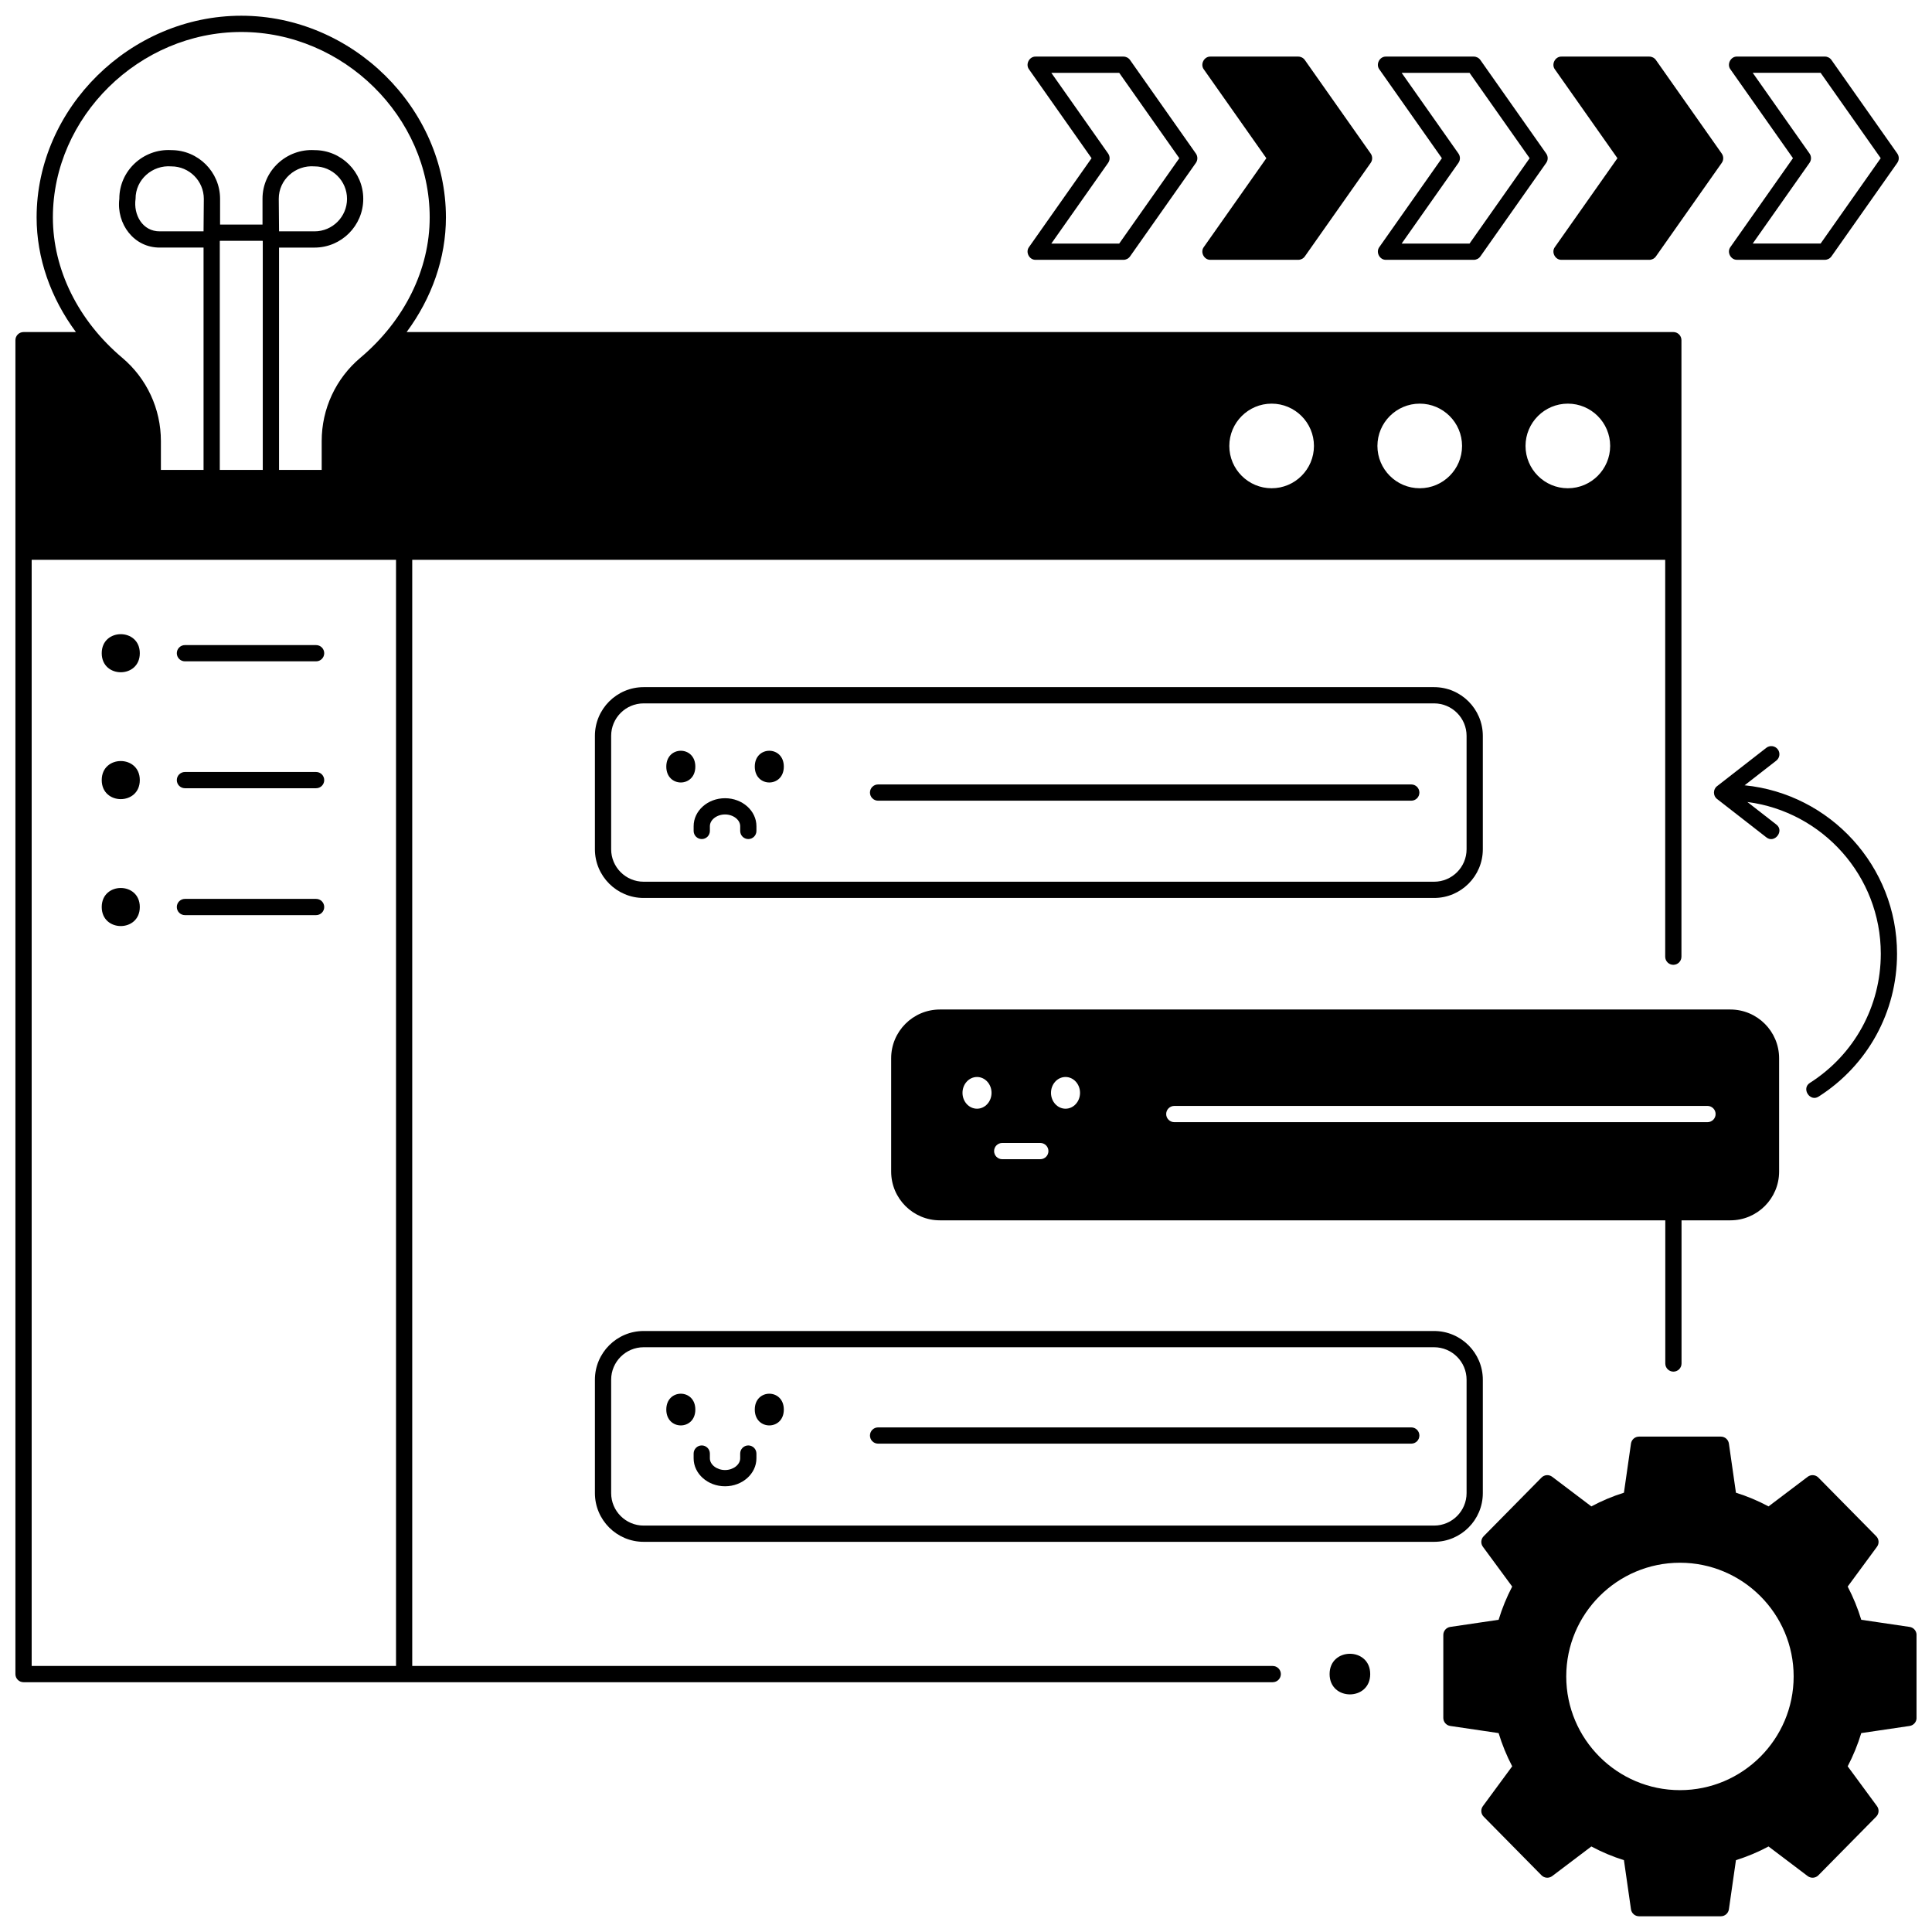 <?xml version="1.0" encoding="UTF-8"?>
<!-- Uploaded to: ICON Repo, www.svgrepo.com, Generator: ICON Repo Mixer Tools -->
<svg width="800px" height="800px" version="1.1" viewBox="144 144 512 512" xmlns="http://www.w3.org/2000/svg">
 <defs>
  <clipPath id="b">
   <path d="m526 524h125.9v127.9h-125.9z"/>
  </clipPath>
  <clipPath id="a">
   <path d="m148.09 148.09h441.91v441.91h-441.91z"/>
  </clipPath>
 </defs>
 <path d="m489.8 159.91c-0.402-0.574-1.059-0.914-1.758-0.914h-23.258c-1.691-0.055-2.777 2.039-1.758 3.391l16.57 23.539-16.57 23.539c-1.02 1.352 0.07 3.445 1.758 3.391h23.258c0.699 0 1.355-0.34 1.758-0.914l17.445-24.777c0.523-0.742 0.523-1.734 0-2.477z"/>
 <path d="m536.32 159.91c-0.402-0.574-1.059-0.914-1.758-0.914h-23.258c-1.691-0.055-2.777 2.039-1.758 3.391l16.57 23.539-16.57 23.539c-1.02 1.352 0.07 3.445 1.758 3.391h23.258c0.699 0 1.355-0.34 1.758-0.914l17.441-24.777c0.523-0.742 0.523-1.734 0-2.477zm-2.879 48.641h-17.992l15.055-21.387c0.523-0.742 0.523-1.734 0-2.477l-15.055-21.387h17.992l15.93 22.625z"/>
 <path d="m582.84 159.91c-0.402-0.574-1.059-0.914-1.758-0.914h-23.258c-1.691-0.055-2.777 2.043-1.758 3.391l16.57 23.539-16.57 23.539c-1.02 1.352 0.07 3.445 1.758 3.391h23.258c0.699 0 1.355-0.34 1.758-0.914l17.441-24.777c0.523-0.742 0.523-1.734 0-2.477z"/>
 <path d="m443.48 159.91c-0.402-0.574-1.059-0.914-1.758-0.914h-23.258c-1.691-0.055-2.777 2.043-1.758 3.391l16.57 23.539-16.57 23.539c-1.02 1.352 0.07 3.445 1.758 3.391h23.258c0.699 0 1.355-0.34 1.758-0.914l17.441-24.777c0.523-0.742 0.523-1.734 0-2.477zm-2.879 48.641h-17.992l15.055-21.387c0.523-0.742 0.523-1.734 0-2.477l-15.055-21.387h17.992l15.93 22.625z"/>
 <path d="m646.8 184.68-17.441-24.777c-0.402-0.574-1.059-0.914-1.758-0.914h-23.258c-1.691-0.055-2.777 2.039-1.758 3.391l16.57 23.539-16.57 23.539c-1.02 1.352 0.07 3.445 1.758 3.391h23.258c0.699 0 1.355-0.34 1.758-0.914l17.441-24.777c0.523-0.742 0.523-1.734 0-2.477zm-20.32 23.863h-17.992l15.055-21.387c0.523-0.742 0.523-1.734 0-2.477l-15.055-21.387h17.992l15.93 22.625z"/>
 <path d="m507.12 587.65c0 7.176-10.762 7.176-10.762 0 0-7.176 10.762-7.176 10.762 0"/>
 <g clip-path="url(#b)">
  <path d="m650.07 575.15-12.816-1.891c-0.922-3.039-2.129-5.988-3.598-8.801l7.766-10.555c0.629-0.852 0.543-2.035-0.203-2.785l-15.332-15.547c-0.758-0.77-1.969-0.855-2.832-0.207l-10.375 7.848c-2.758-1.48-5.656-2.695-8.637-3.629l-1.867-13.02c-0.152-1.059-1.059-1.848-2.133-1.848h-21.684c-1.07 0-1.977 0.785-2.133 1.848l-1.867 13.02c-2.984 0.934-5.879 2.148-8.637 3.629l-10.375-7.848c-0.859-0.652-2.074-0.562-2.832 0.207l-15.332 15.547c-0.742 0.754-0.828 1.934-0.203 2.785l7.766 10.555c-1.469 2.812-2.676 5.762-3.598 8.801l-12.816 1.891c-1.055 0.156-1.84 1.062-1.84 2.129v21.988c0 1.066 0.781 1.973 1.84 2.129l12.816 1.891c0.922 3.039 2.129 5.988 3.598 8.801l-7.766 10.555c-0.629 0.852-0.543 2.035 0.203 2.785l15.332 15.547c0.758 0.77 1.969 0.855 2.832 0.207l10.375-7.848c2.762 1.48 5.656 2.695 8.637 3.629l1.867 13.02c0.152 1.059 1.059 1.848 2.133 1.848h21.684c1.07 0 1.977-0.785 2.133-1.848l1.867-13.02c2.981-0.934 5.879-2.148 8.637-3.629l10.375 7.848c0.859 0.648 2.074 0.562 2.832-0.207l15.332-15.547c0.742-0.754 0.828-1.934 0.203-2.785l-7.766-10.555c1.469-2.812 2.676-5.762 3.598-8.801l12.816-1.891c1.055-0.156 1.84-1.062 1.84-2.129v-21.988c-0.004-1.066-0.785-1.973-1.84-2.129zm-30.734 13.125c0 16.617-13.52 30.133-30.133 30.133-16.617 0-30.133-13.52-30.133-30.133 0-16.617 13.52-30.133 30.133-30.133s30.133 13.516 30.133 30.133z"/>
 </g>
 <path d="m227.77 319.26h-34.762c-1.188 0-2.152-0.965-2.152-2.152s0.965-2.152 2.152-2.152h34.762c1.188 0 2.152 0.965 2.152 2.152s-0.961 2.152-2.152 2.152z"/>
 <path d="m181.05 317.11c0 6.727-10.09 6.727-10.09 0 0-6.727 10.09-6.727 10.09 0"/>
 <path d="m227.77 352.89h-34.762c-1.188 0-2.152-0.965-2.152-2.152s0.965-2.152 2.152-2.152h34.762c1.188 0 2.152 0.965 2.152 2.152 0 1.191-0.961 2.152-2.152 2.152z"/>
 <path d="m181.05 350.73c0 6.731-10.09 6.731-10.09 0 0-6.727 10.09-6.727 10.09 0"/>
 <path d="m227.77 386.52h-34.762c-1.188 0-2.152-0.965-2.152-2.152s0.965-2.152 2.152-2.152h34.762c1.188 0 2.152 0.965 2.152 2.152s-0.961 2.152-2.152 2.152z"/>
 <path d="m181.05 384.37c0 6.727-10.09 6.727-10.09 0 0-6.727 10.09-6.727 10.09 0"/>
 <g clip-path="url(#a)">
  <path d="m587.46 232h-335.7c6.707-9.059 10.414-19.637 10.414-30.383 0-28.973-24.836-53.449-54.234-53.449-29.402 0-54.238 24.477-54.238 53.449 0 10.746 3.707 21.324 10.418 30.383h-13.883c-1.188 0-2.152 0.965-2.152 2.152v353.5c0 1.188 0.965 2.152 2.152 2.152h331.05c1.188 0 2.152-0.965 2.152-2.152s-0.965-2.152-2.152-2.152l-228.04-0.004v-293.14h332.05v105.18c0 1.188 0.965 2.152 2.152 2.152s2.152-0.965 2.152-2.152v-163.39c0-1.188-0.965-2.152-2.152-2.152zm-338.51 353.5h-96.555v-293.14h96.555zm-51.008-380.19h-11.559c-4.633 0.051-7.059-4.41-6.457-8.609-0.027-5.106 4.445-9.016 9.48-8.609 4.746 0 8.609 3.863 8.609 8.609zm4.305 63.223v-60.543c0.016-0.055 0.027-0.113 0.035-0.172h11.32c0.008 0.059 0.023 0.113 0.035 0.172v60.543zm37.254-29.719c-6.516 5.492-10.25 13.539-10.25 22.07v7.648h-11.305v-58.918h9.406c7.121 0 12.914-5.793 12.914-12.914 0-7.121-5.793-12.914-12.914-12.914-7.41-0.438-13.812 5.453-13.785 12.914v6.816l-11.246-0.004v-6.816c0-7.121-5.793-12.914-12.914-12.914-7.41-0.438-13.812 5.453-13.785 12.914-0.809 6.613 3.844 12.973 10.762 12.914h11.559v58.918l-11.305 0.004v-7.652c0-8.535-3.738-16.578-10.25-22.07-11.676-9.84-18.375-23.398-18.375-37.188 0-26.641 22.867-49.145 49.93-49.145 27.066 0 49.93 22.504 49.93 49.145 0.004 13.793-6.691 27.348-18.371 37.191zm-21.625-42.113c-0.027-5.106 4.445-9.016 9.48-8.609 4.746 0 8.609 3.863 8.609 8.609 0 4.746-3.863 8.609-8.609 8.609h-9.406zm263.12 76.691c-6.184 0-11.215-5.027-11.215-11.211 0-6.18 5.031-11.211 11.215-11.211s11.215 5.027 11.215 11.211c0 6.184-5.031 11.211-11.215 11.211zm39.25 0c-6.184 0-11.215-5.027-11.215-11.211 0-6.18 5.031-11.211 11.215-11.211s11.215 5.027 11.215 11.211c0 6.184-5.031 11.211-11.215 11.211zm39.25 0c-6.184 0-11.215-5.027-11.215-11.211 0-6.18 5.031-11.211 11.215-11.211s11.215 5.027 11.215 11.211c-0.004 6.184-5.035 11.211-11.215 11.211z"/>
 </g>
 <path d="m524.06 381.97h-209.49c-7.121 0-12.914-5.793-12.914-12.914v-30.043c0-7.121 5.793-12.914 12.914-12.914h209.48c7.121 0 12.914 5.793 12.914 12.914v30.043c0.004 7.121-5.793 12.914-12.91 12.914zm-209.49-51.566c-4.746 0-8.609 3.863-8.609 8.609v30.043c0 4.746 3.863 8.609 8.609 8.609h209.48c4.746 0 8.609-3.863 8.609-8.609v-30.043c0-4.746-3.863-8.609-8.609-8.609z"/>
 <path d="m328.27 347.16c0 5.606-7.695 5.606-7.695 0 0-5.602 7.695-5.602 7.695 0"/>
 <path d="m351.72 347.16c0 5.606-7.695 5.606-7.695 0 0-5.602 7.695-5.602 7.695 0"/>
 <path d="m342.31 366.36c-1.188 0-2.152-0.965-2.152-2.152v-1.262c0-1.684-1.84-3.106-4.016-3.106s-4.016 1.422-4.016 3.106v1.262c0 1.188-0.965 2.152-2.152 2.152s-2.152-0.965-2.152-2.152v-1.262c0-4.086 3.731-7.41 8.32-7.41 4.586 0 8.32 3.324 8.32 7.41v1.262c0 1.188-0.965 2.152-2.152 2.152z"/>
 <path d="m518 356.19h-141.3c-1.188 0-2.152-0.965-2.152-2.152s0.965-2.152 2.152-2.152h141.3c1.188 0 2.152 0.965 2.152 2.152 0.004 1.191-0.961 2.152-2.148 2.152z"/>
 <path d="m602.56 411.53h-209.48c-7.121 0-12.914 5.793-12.914 12.914v30.043c0 7.121 5.793 12.914 12.914 12.914h192.24v37.945c0 1.188 0.965 2.152 2.152 2.152s2.152-0.965 2.152-2.152v-37.945h12.945c7.121 0 12.914-5.793 12.914-12.914v-30.043c-0.004-7.121-5.797-12.914-12.918-12.914zm-199.64 26.289c-2.125 0-3.848-1.883-3.848-4.203 0-2.32 1.723-4.203 3.848-4.203s3.848 1.883 3.848 4.203c0 2.324-1.723 4.203-3.848 4.203zm16.773 13.383h-10.094c-1.188 0-2.152-0.965-2.152-2.152s0.965-2.152 2.152-2.152h10.094c1.188 0 2.152 0.965 2.152 2.152s-0.965 2.152-2.152 2.152zm6.68-13.383c-2.125 0-3.848-1.883-3.848-4.203 0-2.32 1.723-4.203 3.848-4.203s3.848 1.883 3.848 4.203c0 2.324-1.723 4.203-3.848 4.203zm170.13 3.566h-141.3c-1.188 0-2.152-0.965-2.152-2.152s0.965-2.152 2.152-2.152h141.3c1.188 0 2.152 0.965 2.152 2.152s-0.965 2.152-2.152 2.152z"/>
 <path d="m524.06 552.6h-209.49c-7.121 0-12.914-5.793-12.914-12.914v-30.043c0-7.121 5.793-12.914 12.914-12.914h209.48c7.121 0 12.914 5.793 12.914 12.914v30.043c0.004 7.121-5.793 12.914-12.91 12.914zm-209.49-51.566c-4.746 0-8.609 3.863-8.609 8.609v30.043c0 4.746 3.863 8.609 8.609 8.609h209.48c4.746 0 8.609-3.863 8.609-8.609v-30.043c0-4.746-3.863-8.609-8.609-8.609z"/>
 <path d="m328.27 517.55c0 5.602-7.695 5.602-7.695 0 0-5.602 7.695-5.602 7.695 0"/>
 <path d="m351.72 517.55c0 5.602-7.695 5.602-7.695 0 0-5.602 7.695-5.602 7.695 0"/>
 <path d="m336.14 537.88c-4.586 0-8.32-3.324-8.32-7.41v-1.262c0-1.188 0.965-2.152 2.152-2.152s2.152 0.965 2.152 2.152v1.262c0 1.684 1.84 3.106 4.016 3.106s4.016-1.422 4.016-3.106v-1.262c0-1.188 0.965-2.152 2.152-2.152s2.152 0.965 2.152 2.152v1.262c0 4.086-3.731 7.41-8.32 7.41z"/>
 <path d="m518 526.58h-141.3c-1.188 0-2.152-0.965-2.152-2.152s0.965-2.152 2.152-2.152h141.3c1.188 0 2.152 0.965 2.152 2.152 0.004 1.188-0.961 2.152-2.148 2.152z"/>
 <path d="m606.34 352.11 8.395-6.535c0.938-0.73 1.105-2.082 0.375-3.019s-2.082-1.105-3.019-0.375l-13.051 10.16c-1.094 0.809-1.094 2.59 0 3.398l13.051 10.16c2.168 1.746 4.879-1.711 2.644-3.398l-7.66-5.965c19.914 2.57 35.355 19.617 35.355 40.215 0 13.918-7.016 26.707-18.766 34.211-2.383 1.473 0 5.168 2.316 3.629 12.996-8.297 20.754-22.441 20.754-37.836 0.004-23.23-17.742-42.387-40.395-44.645z"/>
</svg>